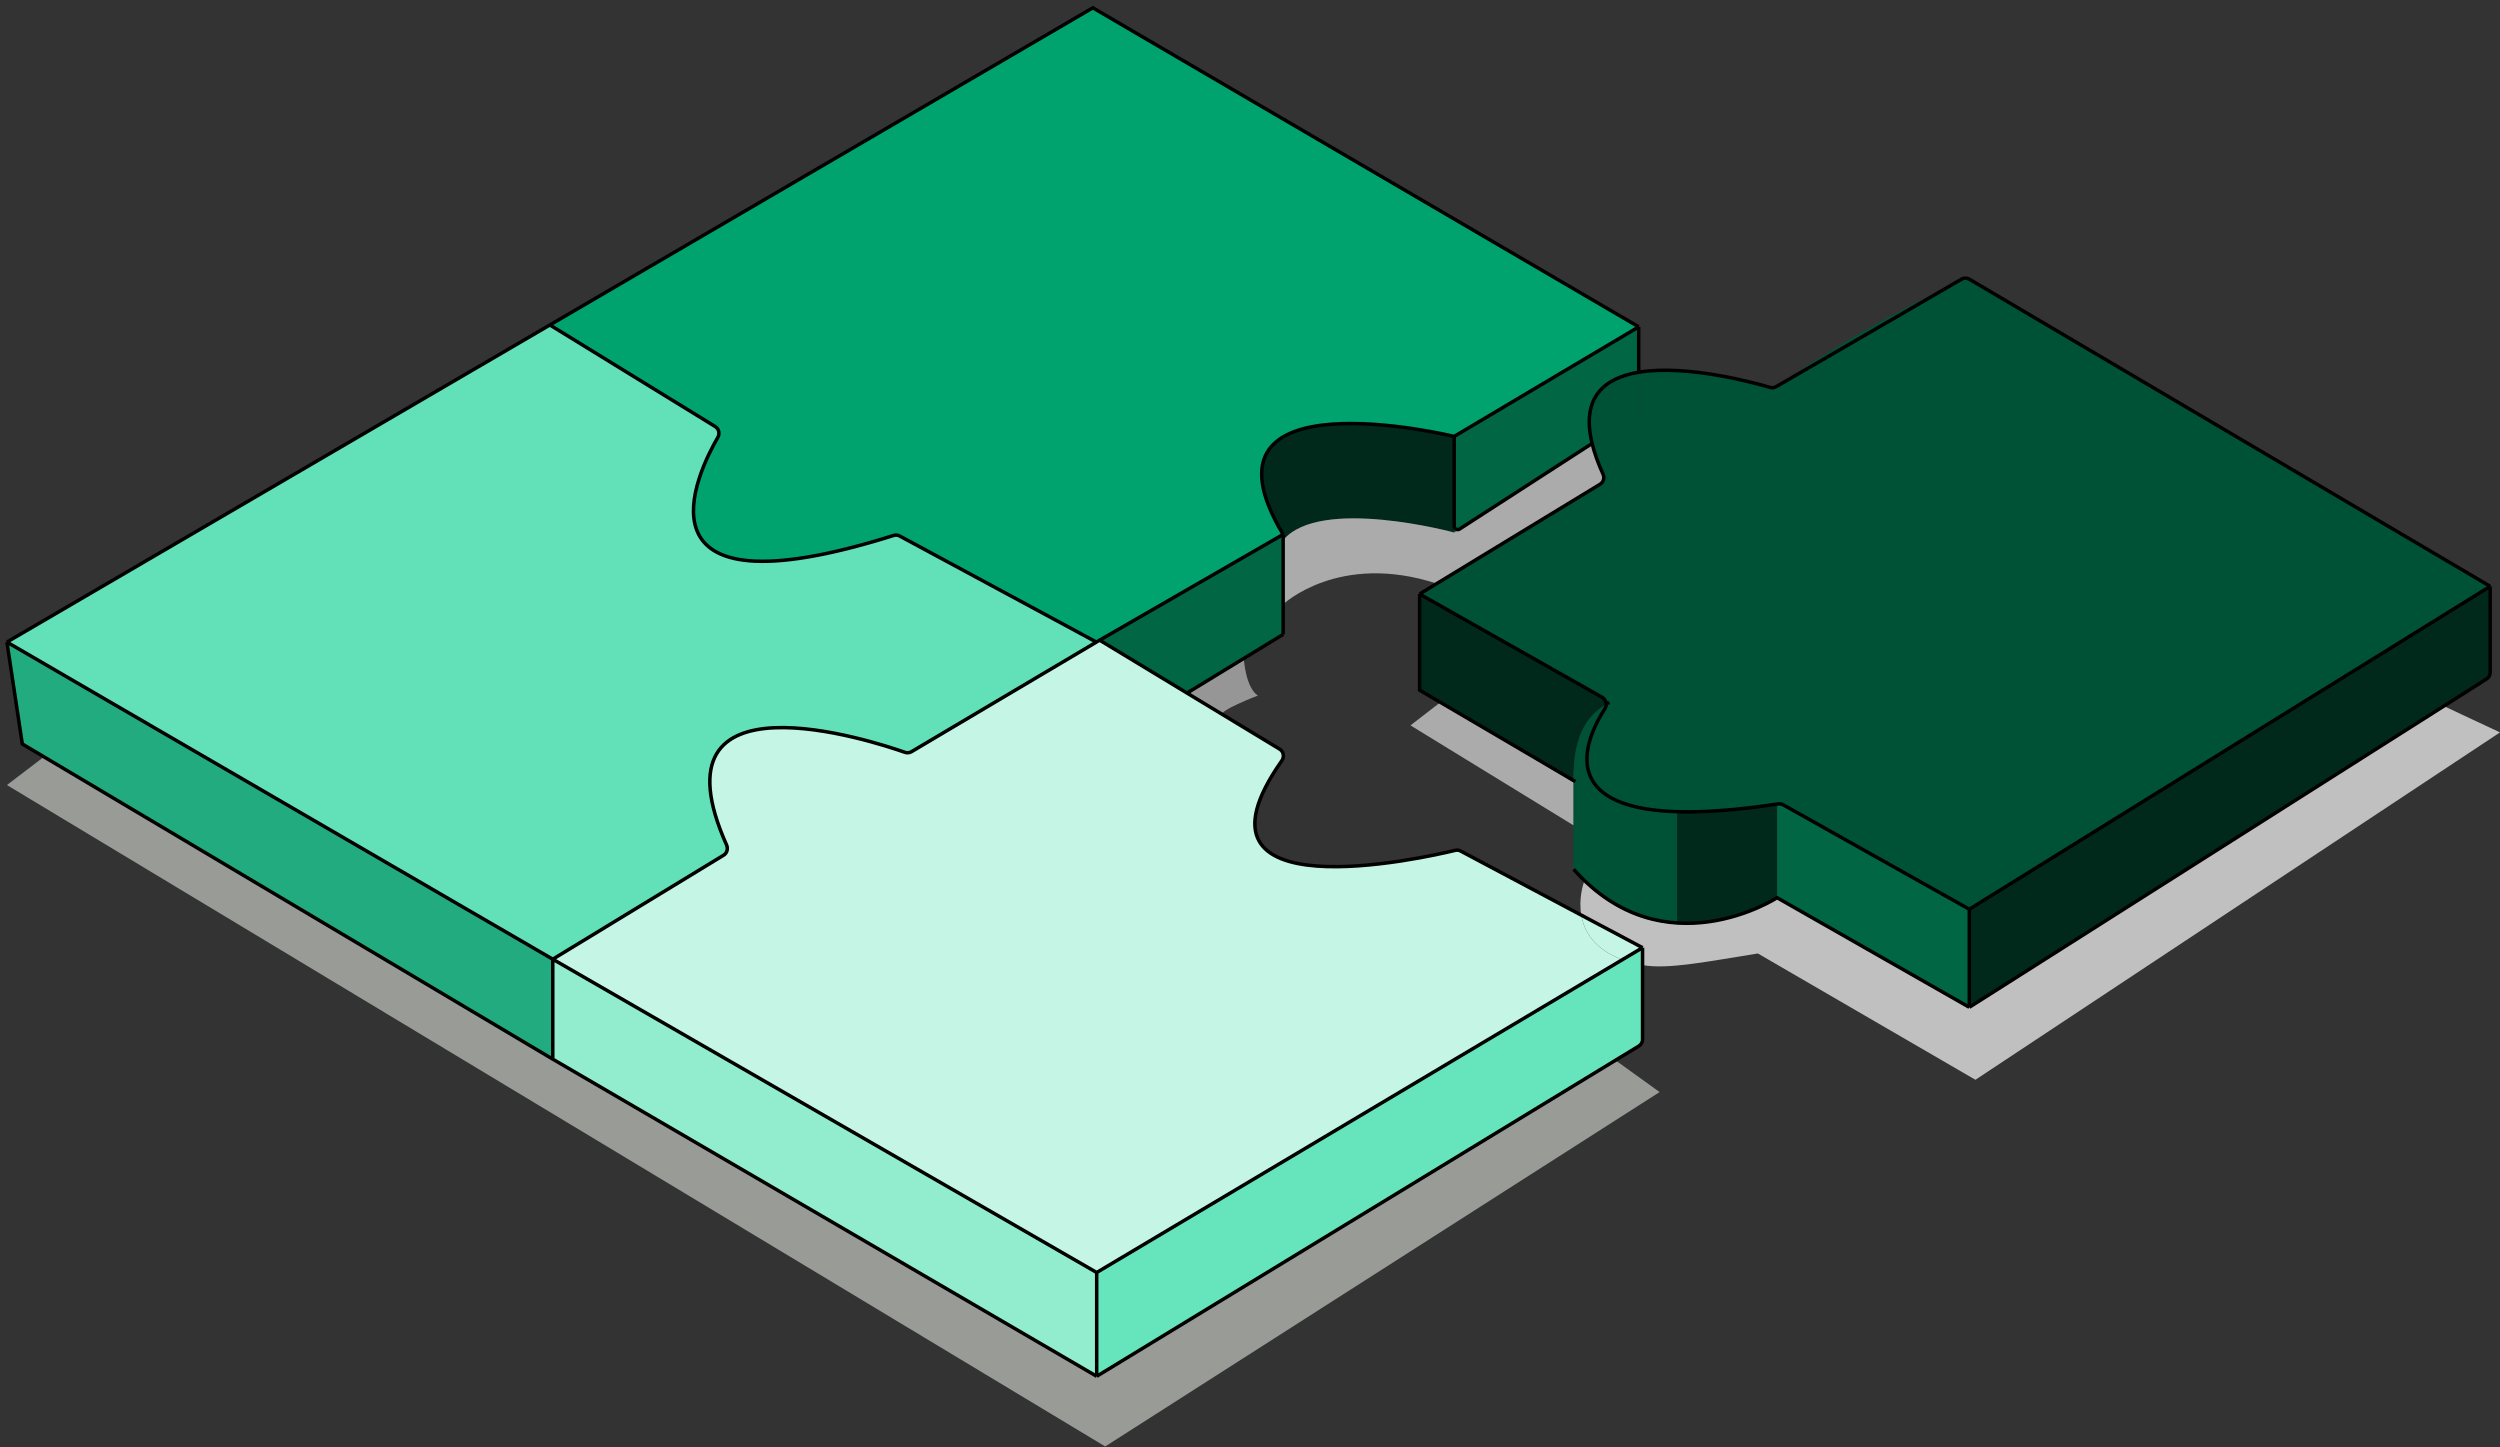 <svg width="361" height="209" viewBox="0 0 361 209" fill="none" xmlns="http://www.w3.org/2000/svg">
<rect x="0" y="0" width="361" height="209" fill="#333333" stroke="none"/>
<path d="M158.363 183.749V198.736L233.314 153.135L236.652 151.047C236.983 150.845 237.184 150.486 237.184 150.098L237.184 139.357V136.845L234.277 138.575L158.363 183.749Z" fill="#66E5BC"/>
<path d="M158.363 198.736V183.749L79.82 138.51V152.942L158.363 198.736Z" fill="#92EDCF"/>
<path d="M79.82 138.51L0.999 92.717L3.22 107.426L6.319 109.306L79.82 152.942V138.51Z" fill="#21AB7E"/>
<path d="M185.285 77.174L158.788 92.439L171.408 100.078L179.606 95.119L185.285 91.606V87.265V78.007V77.174Z" fill="#006644"/>
<path d="M158.363 198.736L79.82 152.942L6.319 109.306L0.999 113.36L159.592 208.87L239.648 157.695L233.314 153.135L158.363 198.736Z" fill="#999B97"/>
<path d="M209.986 63.02C209.986 63.02 171.13 53.584 185.285 77.174V78.007C190.558 71.624 209.986 76.897 209.986 76.897V63.02Z" fill="#00291B"/>
<path d="M359.579 84.668L284.366 131.294V145.449L352.887 101.959L359.064 98.039C359.384 97.836 359.579 97.482 359.579 97.102V84.668Z" fill="#00291B"/>
<path d="M284.366 131.294L257.501 116.217C257.285 116.096 257.034 116.051 256.788 116.088C256.73 116.097 256.671 116.106 256.612 116.114V129.629L284.366 145.449V131.294Z" fill="#006644"/>
<path d="M232.378 101.436L204.99 85.778V99.655L207.959 101.436L227.193 112.977C227.193 109.308 227.653 105.398 230.344 102.904C230.933 102.359 231.609 101.85 232.378 101.436Z" fill="#00291B"/>
<path fill-rule="evenodd" clip-rule="evenodd" d="M242.181 133.434V117.217C220.424 116.575 232.378 101.436 232.378 101.436C231.609 101.85 230.933 102.359 230.344 102.904C227.653 105.398 227.193 109.308 227.193 112.977L227.193 119.168V125.359C227.193 125.607 227.289 125.853 227.455 126.036C227.878 126.5 228.305 126.938 228.734 127.351C233.175 131.625 237.904 133.199 242.181 133.434Z" fill="#005237"/>
<path d="M256.612 129.629V116.114C250.652 117.01 245.919 117.328 242.181 117.217V133.434C250.188 133.876 256.612 129.629 256.612 129.629Z" fill="#00291B"/>
<path d="M236.629 47.2L209.986 63.02V76.897L229.899 64.036C228.267 57.306 231.734 54.569 236.629 53.751L236.629 47.2Z" fill="#006644"/>
<path d="M171.408 100.078L176.566 103.2C175.806 102.693 181.633 100.439 181.633 100.439C179.859 99.281 179.606 95.119 179.606 95.119L171.408 100.078Z" fill="#969696"/>
<path d="M209.986 76.897C209.986 76.897 190.558 71.624 185.285 78.007V87.265C185.285 87.265 193.286 79.665 207.474 84.267L231.05 69.927C231.538 69.63 231.704 68.978 231.469 68.457C230.733 66.82 230.219 65.352 229.899 64.036L209.986 76.897Z" fill="#ABABAB"/>
<path d="M284.366 145.449L256.612 129.629C256.612 129.629 250.188 133.876 242.181 133.434C237.904 133.199 233.175 131.625 228.734 127.351C228.604 127.716 227.929 129.789 228.334 132.144L237.184 136.845V139.357C240.812 140.036 246.864 138.784 253.835 137.681L285.25 155.921L360.999 105.759L352.887 101.959L284.366 145.449Z" fill="#C0C0C0"/>
<path d="M227.193 112.977L207.959 101.436L203.673 104.746L227.193 119.168L227.193 112.977Z" fill="#ABABAB"/>
<path d="M131.622 108.543C131.333 108.714 130.991 108.749 130.675 108.638C126.238 107.078 93.445 96.273 104.921 122.025C105.152 122.543 104.986 123.192 104.501 123.487L79.82 138.51L158.363 183.749L234.277 138.575C230.192 137.074 228.735 134.471 228.334 132.144L210.921 122.893C210.676 122.763 210.408 122.725 210.139 122.79C205.877 123.822 169.408 132.119 185.096 109.84C185.473 109.305 185.355 108.52 184.795 108.181L176.566 103.2L171.408 100.078L158.788 92.439L158.32 92.717L131.622 108.543Z" fill="#C4F5E5"/>
<path d="M104.501 123.487C104.986 123.192 105.152 122.543 104.921 122.025C93.445 96.273 126.238 107.078 130.675 108.638C130.991 108.749 131.333 108.714 131.622 108.543L158.32 92.717L129.914 77.398C129.649 77.255 129.317 77.233 129.03 77.323C90.068 89.598 100.809 68.059 103.658 63.15C103.972 62.608 103.802 61.916 103.269 61.588L79.404 46.923L0.999 92.717L79.82 138.51L104.501 123.487Z" fill="#62E0B7"/>
<path d="M236.629 47.2L157.808 1.129L79.404 46.923L103.269 61.588C103.802 61.916 103.972 62.608 103.658 63.15C100.809 68.059 90.068 89.598 129.03 77.323C129.317 77.233 129.649 77.255 129.914 77.398L158.32 92.717L158.788 92.439L185.285 77.174C171.13 53.584 209.986 63.02 209.986 63.02L236.629 47.2Z" fill="#00A36E"/>
<path d="M204.99 85.778L232.378 101.436C232.378 101.436 220.424 116.575 242.181 117.217C245.919 117.328 250.652 117.01 256.612 116.114C256.671 116.106 256.73 116.097 256.788 116.088C257.034 116.051 257.285 116.096 257.501 116.217L284.366 131.294L359.579 84.668L284.37 40.314C284.025 40.11 283.596 40.109 283.249 40.31C272.486 45.839 266.464 48.957 256.481 55.836L256.471 55.841C256.207 55.994 255.891 56.029 255.598 55.943C253.378 55.29 243.569 52.591 236.629 53.751L236.629 59.69L229.899 64.036C230.219 65.352 230.733 66.82 231.469 68.457C231.474 68.468 231.479 68.479 231.484 68.49C231.719 69.011 231.538 69.63 231.05 69.927L207.474 84.267L204.99 85.778Z" fill="#005237"/>
<path fill-rule="evenodd" clip-rule="evenodd" d="M256.471 55.841C256.207 55.994 255.891 56.029 255.598 55.943C255.898 56.031 256.211 55.992 256.481 55.836L256.471 55.841ZM231.484 68.49C231.719 69.011 231.538 69.63 231.05 69.927C231.538 69.63 231.704 68.978 231.469 68.457C231.474 68.468 231.479 68.479 231.484 68.49Z" fill="#D9D9D9"/>
<path d="M229.899 64.036L236.629 59.69L236.629 53.751C231.734 54.569 228.267 57.306 229.899 64.036Z" fill="#005237"/>
<path d="M237.184 136.845L228.334 132.144C228.735 134.471 230.192 137.074 234.277 138.575L237.184 136.845Z" fill="#C4F5E5"/>
<path d="M0.999 92.717L79.82 138.51M0.999 92.717L3.22 107.426L79.82 152.942M0.999 92.717L79.404 46.923M236.629 47.2L157.808 1.129L79.404 46.923M236.629 47.2L209.986 63.02M236.629 47.2V53.751M209.986 63.02C209.986 63.02 171.13 53.584 185.285 77.174M209.986 63.02V69.958V75.966C209.986 76.368 210.43 76.61 210.767 76.392L229.899 64.036M185.285 77.174L158.788 92.439M185.285 77.174V91.606M79.82 138.51L104.501 123.487C104.986 123.192 105.152 122.543 104.921 122.025C93.445 96.273 126.238 107.078 130.675 108.638C130.991 108.749 131.333 108.714 131.621 108.543L158.32 92.717M79.82 138.51L158.363 183.749M79.82 138.51V152.942M158.363 198.736V183.749M158.363 198.736L236.652 151.047C236.983 150.845 237.184 150.486 237.184 150.098V136.845M158.363 198.736L79.82 152.942M158.363 183.749L237.184 136.845M237.184 136.845L210.921 122.893C210.676 122.763 210.408 122.725 210.139 122.79C205.877 123.822 169.408 132.119 185.096 109.841C185.473 109.305 185.355 108.52 184.795 108.181L171.408 100.078M158.788 92.439L171.408 100.078M158.788 92.439L158.32 92.717M185.285 78.007V91.606M185.285 91.606L171.408 100.078M79.404 46.923L103.268 61.588C103.802 61.916 103.972 62.608 103.658 63.15C100.809 68.059 90.068 89.598 129.03 77.323C129.317 77.233 129.649 77.255 129.914 77.398L158.32 92.717M204.99 85.778L231.339 100.683C231.931 101.018 232.099 101.801 231.728 102.371C229.02 106.534 221.525 121.388 256.612 116.114C256.671 116.106 256.73 116.097 256.788 116.088C257.034 116.051 257.285 116.096 257.501 116.217L284.366 131.294M204.99 85.778L231.05 69.927C231.538 69.63 231.719 69.011 231.484 68.49C230.74 66.84 230.221 65.361 229.899 64.036M204.99 85.778V99.655L227.488 112.853M284.366 131.294L359.579 84.668M284.366 131.294V145.449M359.579 84.668L284.37 40.314C284.025 40.11 283.596 40.109 283.249 40.31L256.481 55.836C256.211 55.992 255.892 56.029 255.593 55.941C253.361 55.285 243.563 52.592 236.629 53.751M359.579 84.668V97.102C359.579 97.482 359.384 97.836 359.064 98.039L284.366 145.449M284.366 145.449L256.612 129.629C256.612 129.629 240.279 140.23 227.234 125.52M232.378 101.436C232.301 101.478 232.225 101.52 232.151 101.563M229.899 64.036C228.267 57.306 231.734 54.569 236.629 53.751" stroke="black" stroke-width="0.507"/>
</svg>
